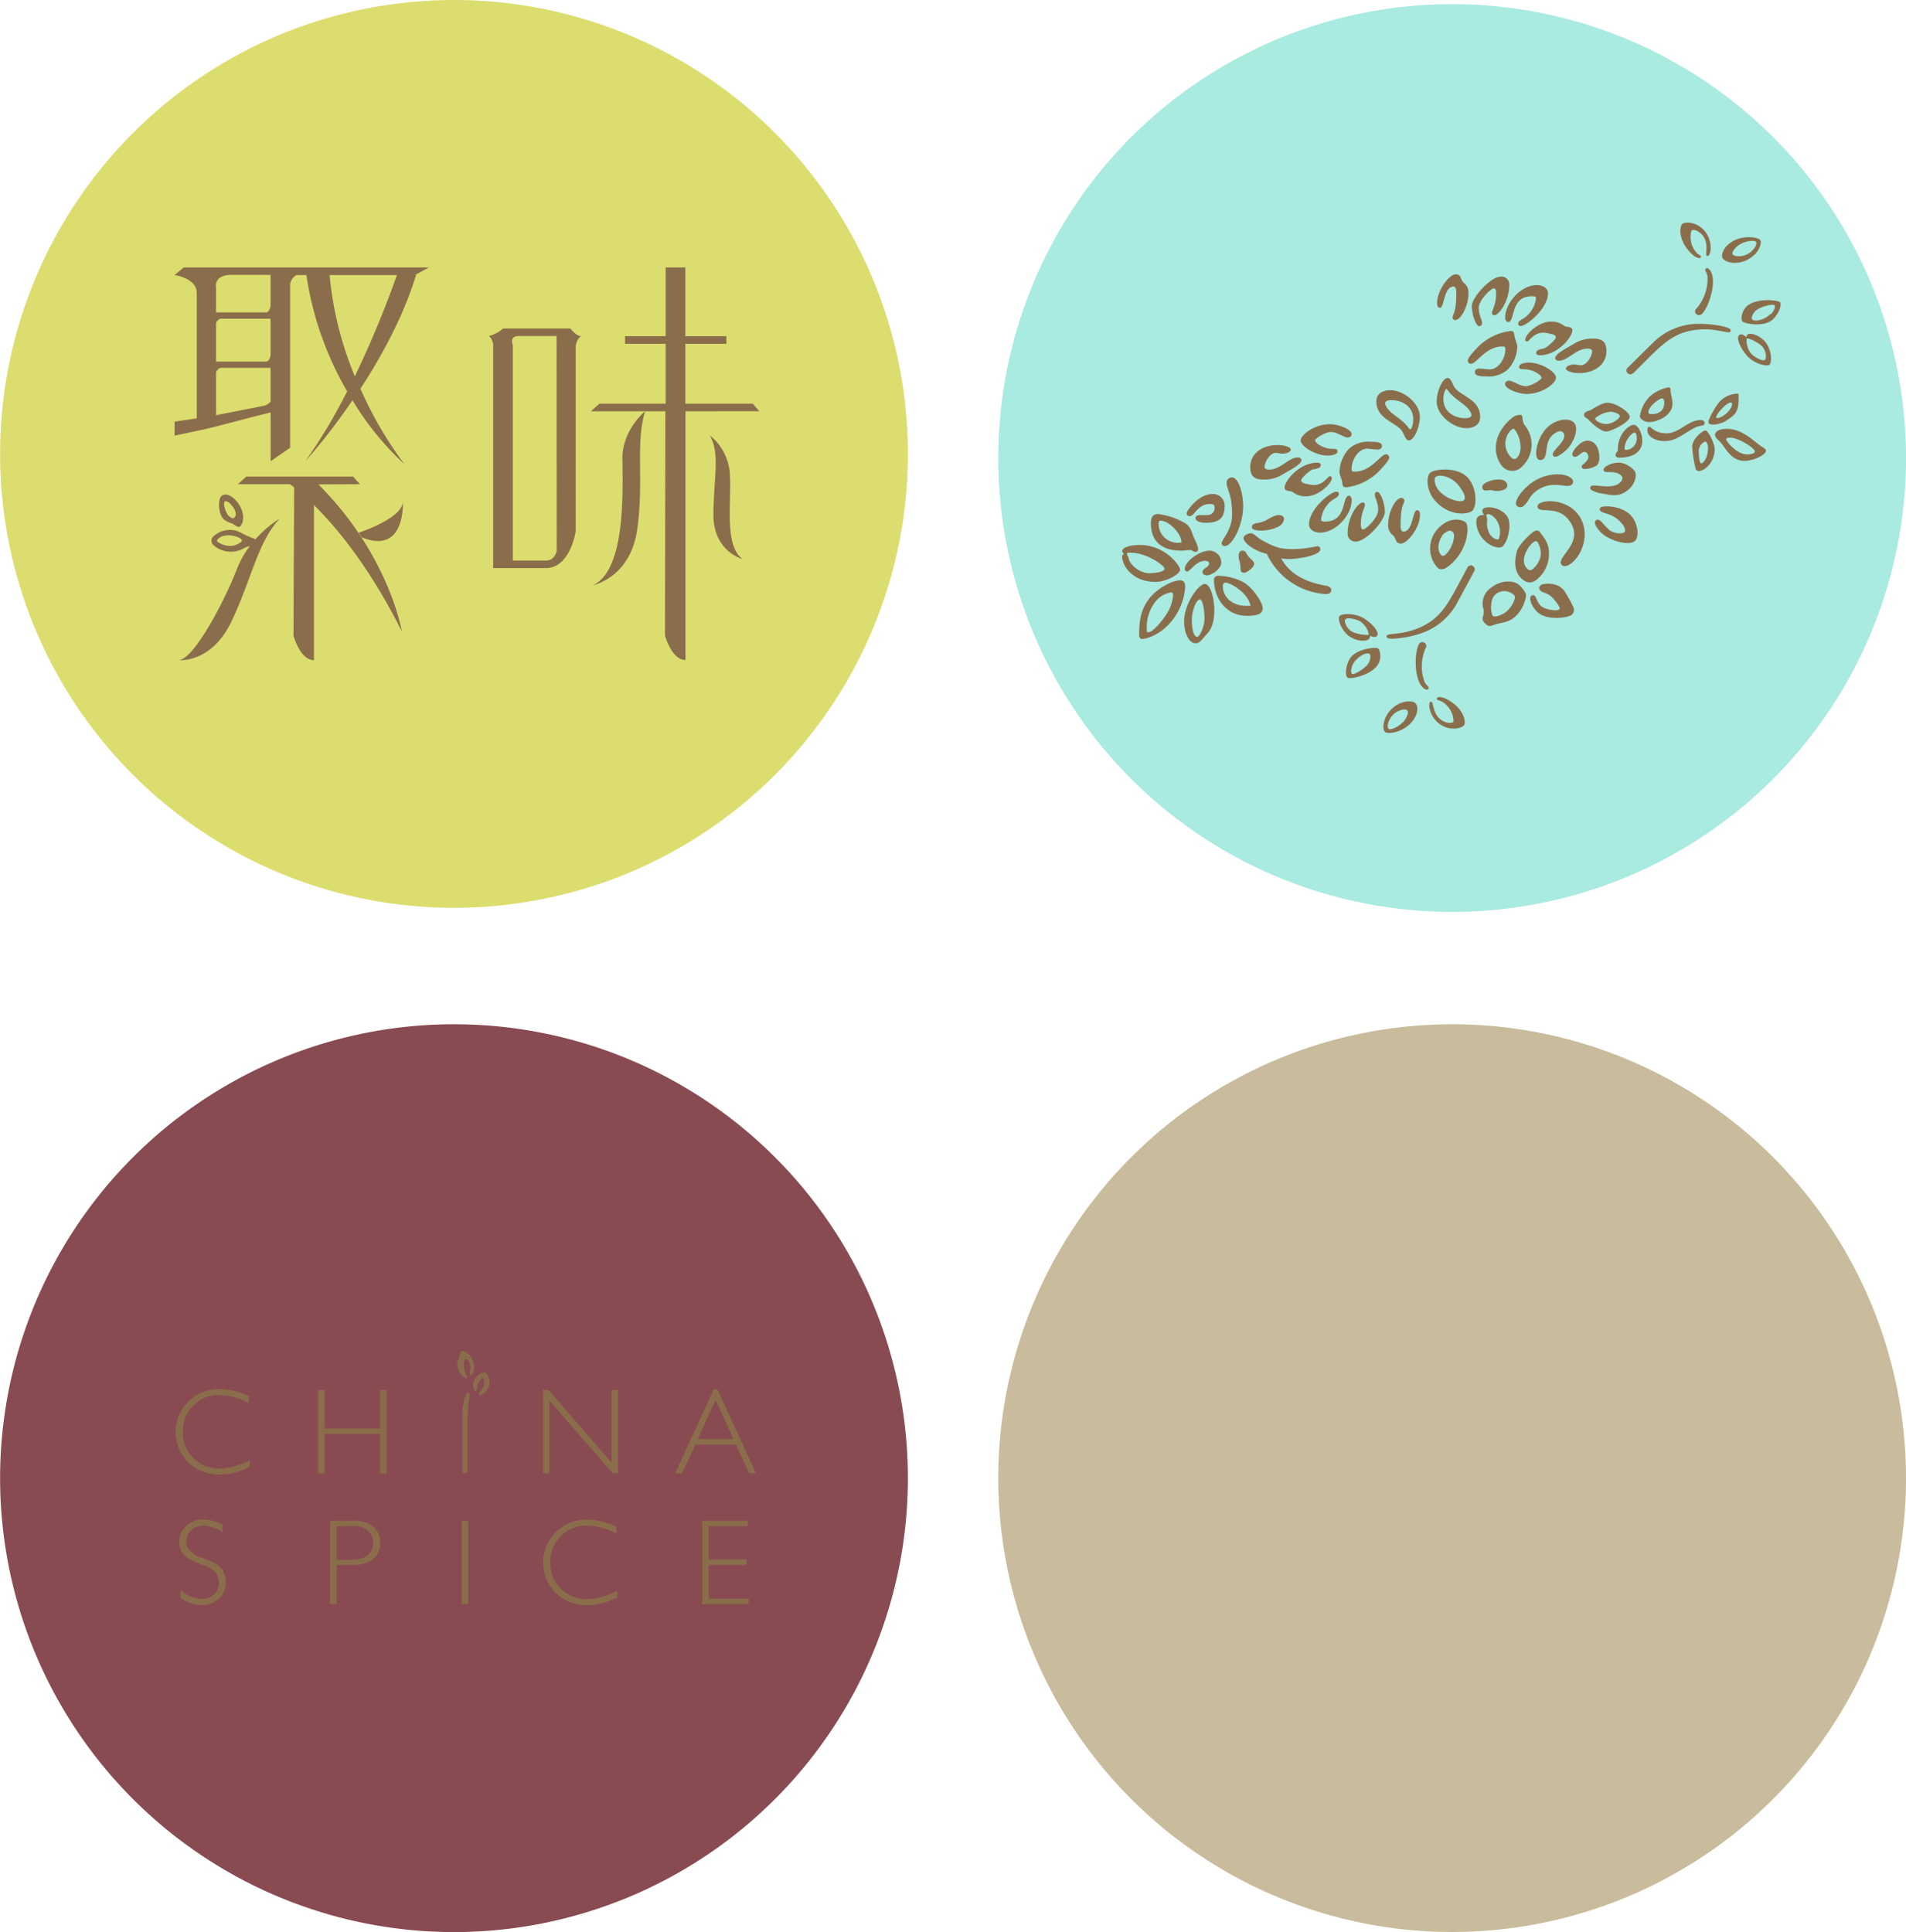 <svg id="圖層_1" data-name="圖層 1" xmlns="http://www.w3.org/2000/svg" viewBox="0 0 417.78 423.47"><defs><style>.cls-1{fill:#dcdd6f;}.cls-2{fill:#894b52;}.cls-3{fill:#8a6e4b;}.cls-4{fill:#c9bc9c;}.cls-5{fill:#a9eae1;}</style></defs><title>四間餐飲logo綜合 cs6</title><path class="cls-1" d="M199,99.49A99.49,99.49,0,1,1,99.49,0,99.48,99.48,0,0,1,199,99.49"/><path class="cls-2" d="M199,324A99.49,99.49,0,1,1,99.49,224.5,99.48,99.48,0,0,1,199,324"/><path class="cls-3" d="M54.55,306v1.54a13.85,13.85,0,0,0-6.5-1.76,7.69,7.69,0,0,0-5.69,2.31,7.89,7.89,0,0,0-2.28,5.77,7.72,7.72,0,0,0,2.3,5.77,8,8,0,0,0,5.86,2.26,14,14,0,0,0,6.5-1.87v1.46a13.68,13.68,0,0,1-6.47,1.71,9.65,9.65,0,0,1-7-2.67,9.37,9.37,0,0,1,.06-13.36,9.51,9.51,0,0,1,6.76-2.69A15.34,15.34,0,0,1,54.55,306"/><polygon class="cls-3" points="84.74 304.67 84.74 322.92 83.31 322.92 83.31 314.27 71.14 314.27 71.14 322.92 69.73 322.92 69.73 304.67 71.14 304.67 71.14 313.1 83.31 313.1 83.31 304.67 84.74 304.67"/><polygon class="cls-3" points="135.48 304.67 135.48 322.92 134.32 322.92 120.44 306.97 120.44 322.92 119.03 322.92 119.03 304.67 120.22 304.67 134.07 320.62 134.07 304.67 135.48 304.67"/><path class="cls-3" d="M157.25,304.54l8.44,18.38h-1.48l-2.89-6.31H152.4l-2.88,6.31H148l8.44-18.38Zm3.53,10.89-3.93-8.59-3.92,8.59Z"/><path class="cls-3" d="M48.75,334.24v1.55a8.49,8.49,0,0,0-4.09-1.4,4,4,0,0,0-2.75,1,3.23,3.23,0,0,0-1.1,2.48,3.06,3.06,0,0,0,.65,1.9,6.39,6.39,0,0,0,2.74,1.64,26,26,0,0,1,3,1.3,4.66,4.66,0,0,1,1.61,1.52,4.48,4.48,0,0,1,.67,2.57A4.74,4.74,0,0,1,48,350.36a5.27,5.27,0,0,1-3.77,1.44,8.4,8.4,0,0,1-4.67-1.59v-1.66a8.24,8.24,0,0,0,4.6,1.95,3.82,3.82,0,0,0,2.73-1.05A3.39,3.39,0,0,0,48,346.87a3.44,3.44,0,0,0-.69-2.1A6.24,6.24,0,0,0,44.48,343a26.89,26.89,0,0,1-3-1.31,4.4,4.4,0,0,1-1.54-1.41,4.07,4.07,0,0,1-.64-2.37,4.53,4.53,0,0,1,1.54-3.43,5.33,5.33,0,0,1,3.71-1.42,8.64,8.64,0,0,1,4.22,1.16"/><path class="cls-3" d="M72.36,333.32h5a6.7,6.7,0,0,1,4.42,1.29,4.35,4.35,0,0,1,1.54,3.53,4.46,4.46,0,0,1-1.55,3.58A6.83,6.83,0,0,1,77.26,343H73.77v8.53H72.36Zm1.41,1.18v7.37h3.39a5.48,5.48,0,0,0,3.49-1,3.71,3.71,0,0,0,0-5.41,4.94,4.94,0,0,0-3.33-1Z"/><path class="cls-3" d="M135.11,334.61v1.54a13.85,13.85,0,0,0-6.5-1.76,7.69,7.69,0,0,0-5.69,2.31,7.9,7.9,0,0,0-2.28,5.78,7.7,7.7,0,0,0,2.3,5.76,8,8,0,0,0,5.86,2.26,14.05,14.05,0,0,0,6.49-1.87v1.47a13.71,13.71,0,0,1-6.46,1.7,9.66,9.66,0,0,1-7-2.66,9.37,9.37,0,0,1,.06-13.36,9.45,9.45,0,0,1,6.75-2.7,15.51,15.51,0,0,1,6.42,1.53"/><polygon class="cls-3" points="163.88 333.32 163.88 334.5 155.33 334.5 155.33 341.8 163.65 341.8 163.65 342.99 155.33 342.99 155.33 350.4 164.08 350.4 164.08 351.57 153.92 351.57 153.92 333.32 163.88 333.32"/><rect class="cls-3" x="101.21" y="333.32" width="1.41" height="18.26"/><path class="cls-3" d="M107.32,303a3.32,3.32,0,0,1-2,2.79.34.34,0,0,1-.34-.37c0-.41,1.18-.83,1.18-2.34,0-.86-.19-1-.35-1-.32,0-1,.89-1.1,1.5-.19,1.16-.3,1.29-.51,1.29s-.46-.56-.46-1.29a3,3,0,0,1,2.42-2.79c.54,0,1.12,1,1.12,2.2m-3.38-3.44c0,1.13-.43,1.88-.72,1.88-.14,0-.19-.1-.19-.26s.11-.65.11-1.33c0-1.17-.51-1.95-.94-1.95-.22,0-.51.24-.51,1.34a7.05,7.05,0,0,0,.75,2.66c0,.16-.11.24-.27.24a4.08,4.08,0,0,1-1.93-3.06,5,5,0,0,1,.43-1.5c.21-.49.24-1.45.69-1.45.92,0,2.58,1.42,2.58,3.43m-2.55,10.2c0-1.47.51-4.51,1.29-4.51.22,0,.32.14.32.38a38.75,38.75,0,0,0-.48,5.37v11.38a.53.53,0,0,1-.56.54.52.52,0,0,1-.57-.54Z"/><path class="cls-4" d="M417.78,324A99.48,99.48,0,1,1,318.3,224.5,99.48,99.48,0,0,1,417.78,324"/><path class="cls-3" d="M125,72H110.28a8,8,0,0,1-3.08,1.66,2.89,2.89,0,0,1,.9,2.32v48.54h11.54c5.39,0,6.55-8.09,6.55-8.09V76a3.22,3.22,0,0,1,1.15-2.32c-1,0-2.31-1.66-2.31-1.66m-3,48.71s-.4,2.14-2.35,2.14h-7.28V75.65s-.83-2,1.25-2H122Zm44.41-30.59L165,88.48H150.22V75.36h9V73.69h-9V58.62h-4.32l0,15.07H137v1.67h8.91l0,13.12H131.39l-1.88,1.67h16.33l-.08,49.13s1.44,5.38,4.49,5.38l0-54.51Zm-30,10.43c0,6.43.88,24.38-6.5,27.71,0,0,8.28-1.61,9.75-12.34s-.43-19,1.72-25.8c0,0-5,4-5,10.43M160,104.43a11.69,11.69,0,0,0-4.42-9c2.33,4,.8,9.51.8,17.48s6.38,9.63,6.38,9.63c-4-2.94-2.46-12-2.76-18.15"/><path class="cls-3" d="M55.93,118.21l0,0c-.4-.34-1-.28-3.11-1.45a5.22,5.22,0,0,0-6.1.87,1.24,1.24,0,0,0,0,1.78,5.69,5.69,0,0,0,6.67.79,5.5,5.5,0,0,1,1.38-.52,20.26,20.26,0,0,0-2.82,5c-2.75,7.14-9.68,20.28-12.91,20,0,0,7.28.9,11.74-8.56s5.73-17.33,10.52-22.44a24.68,24.68,0,0,0-5.34,4.55m-3.12.55a3.94,3.94,0,0,1-2.5.88,5.07,5.07,0,0,1-2.66-.89.35.35,0,0,1,0-.52c1.23-1.47,4.2-.89,5.1-.14.26.21.3.45.11.67m25.74-2,.67,1c9.61,3.9,9-7.63,9-7.63-.49,3.67-9.71,6.61-9.71,6.61m.29-10.63-1.46-1.67H54l-1.87,1.67H63.53s.38.26.94.69l-.14,32.5s1.43,5.38,4.49,5.38l0-34c4.77,4.71,12.12,13.41,19.25,27.68,0,0-2.72-16.65-18.28-32.21ZM91,60.26l3-1.64H40.26l-2,1.67s4.87.67,4.87,3.94V91.7l-4.87.71v3.08l5.51-1.17c3.11-.63,10.49-2.7,15-3.78l.55-.16v10.71l4.27-2.94V62.6A2.59,2.59,0,0,1,65,60.29h2.16a71.24,71.24,0,0,0,8.93,25.48,119.06,119.06,0,0,1-9.16,15.32A134.58,134.58,0,0,0,77.26,87.73a64,64,0,0,0,11.37,14A85.07,85.07,0,0,1,79,85.2c4.59-7,9.4-15.78,12.2-24.91ZM59.31,88a2.67,2.67,0,0,1-1.76,1L47.36,91V81.53s.47-.9,1.1-.9H59.31Zm0-10.16s-.21,1.42-1,1.42H47.36V70.74s.47-.89,1.1-.89H59.31Zm0-10.79s-.21,1.42-1,1.42H47.36V63s-.61-2.75,3.4-2.75h8.55ZM77.75,82.42a75.79,75.79,0,0,1-5.51-22.13H87a221.3,221.3,0,0,1-9.2,22.13m-27,32.3c.62.23,1.43,1.15,1.9.59,1.21-1.44.52-4.41-1.53-6.13-1-.85-2.13-1.07-2.72-.36-.73.87-.58,4,.65,5.06a6,6,0,0,0,1.7.84M49.17,110c.16-.2.52-.23,1,.15.76.64,2.08,2.27,1.23,3.28-.24.28-.69.14-1.18-.26-.73-.61-1.36-2.77-1-3.17"/><path class="cls-5" d="M417.78,100.39A99.48,99.48,0,1,1,318.3.91a99.48,99.48,0,0,1,99.48,99.48"/><path class="cls-3" d="M302,142.1c-.61-.32-5,.12-6.24,2.46-.83,1.54-1,3.66-.33,4s5.37-.59,6.73-3.11c.65-1.21.41-3.05-.16-3.36m-2,3.21c-.59,1.11-3.14,2.67-3.6,2.42s-.19-1.52.16-2.16c.75-1.39,2.74-2.7,3.59-2.24.4.21.22,1.31-.15,2m-3.71-5.53c1.64.88,3.54.76,3.86.15a.94.94,0,0,0,.15-.61c.85.46,1.38.33,1.59-.06.5-.92-1.52-3-3.33-3.95s-4.61-.89-5-.21.54,3.5,2.71,4.68m-1.43-4c.29-.53,2.28-.15,3.28.39a4.57,4.57,0,0,1,1.93,2.88c-.13.25-2.49,0-3.67-.6s-1.79-2.21-1.54-2.67m17.63,6.3a.84.84,0,0,0-.29-1.25.87.87,0,0,0-1.21.45c-1,1.92-1.09,8.41,1.39,9.75.29.15.6.18.73-.07.27-.5-.39-.63-.84-1.51a9.94,9.94,0,0,1,.22-7.37M310.08,154c-1.31-.71-4.59-.09-6.24,3-.67,1.25-.86,3.12-.15,3.5.89.48,4.76-.13,6.47-3.3.79-1.46.6-2.8-.08-3.17m-2,3.5c-.78,1.46-3.11,2.54-3.61,2.27s-.32-1.27.18-2.2c1-1.88,3.18-2.32,3.68-2s.27,1-.25,2m14.73-33.56a.8.8,0,0,0-1.13.31l-2.69,5c-2.51,4.66-4.45,6.87-8.36,8.43-3.41,1.37-6.36,1-6.65,1.5-.13.25-.05.43.2.57.75.4,4.56-.11,7-.93a14.18,14.18,0,0,0,8.1-6.56l3.87-7.18a.78.78,0,0,0-.36-1.12m-5.45,29.3c-1.35-.73-2.22-.65-2.37-.36a.38.38,0,0,0,.17.45,3.8,3.8,0,0,1,1,.38,5.16,5.16,0,0,1,2.47,4.27c-.3.57-1.53.37-2.35-.07-2.2-1.19-2-3.94-2.43-4.17a.3.3,0,0,0-.42.1c-.46.85.3,3.79,2.75,5.11,2.13,1.15,4.41.5,4.8-.21s-.16-3.62-3.65-5.5m65.73-80a.92.92,0,0,0-.31.54c-.68-.69-1.23-.73-1.55-.41-.74.73.58,3.29,2,4.75s4.15,2.21,4.7,1.67.51-3.51-1.22-5.27c-1.3-1.32-3.16-1.77-3.65-1.28m3.85,5.51c-.43.43-2.23-.53-3-1.34a4.54,4.54,0,0,1-1-3.32c.2-.2,2.39.71,3.33,1.66s1.06,2.63.69,3M372.73,56.52a.41.41,0,0,0,0-.49c-.17-.17-.29-.05-.88-.66a5.19,5.19,0,0,1-1.11-4.81c.46-.45,1.57.1,2.22.76,1.76,1.79.77,4.35,1.11,4.7a.3.3,0,0,0,.43,0c.69-.68.83-3.71-1.13-5.7-1.7-1.72-4.08-1.77-4.65-1.2s-.91,3.5,1.87,6.32c1.08,1.1,1.93,1.27,2.16,1.05m11.84-.66c1-1,1.73-2.72,1.16-3.3s-4.59-1.26-7.15,1.26c-1.18,1.16-1.39,2.51-.85,3,1,1.07,4.36,1.44,6.84-1m-3.88-1.74c1.19-1.16,3.73-1.51,4.13-1.11s-.07,1.32-.82,2.05c-1.53,1.5-3.72,1.29-4.12.89s0-1.06.81-1.83m-22.75,27.8,4-4c3.77-3.72,6.27-5.27,10.47-5.61,3.66-.32,6.37.93,6.8.5.2-.19.17-.39,0-.6-.6-.6-4.4-1.23-7-1.16a14.14,14.14,0,0,0-9.66,3.9l-5.81,5.73a.78.78,0,0,0,0,1.17.8.8,0,0,0,1.17,0m32.2-15.55c-.48-.49-5.3-1-7.35,1-1,1-1.28,2.79-.82,3.25s4.79,1.35,6.69-.52c1.24-1.22,2-3.21,1.48-3.73m-2,2.52C387,70,384.74,70.67,384.06,70c-.31-.32.18-1.32.73-1.86.89-.87,3.78-1.62,4.15-1.25s-.27,1.51-.78,2m-16.35-.06a.87.87,0,0,0,1.29-.08c1.55-1.53,3.51-7.72,1.53-9.73-.23-.23-.51-.35-.72-.15-.4.4.2.72.36,1.69a10,10,0,0,1-2.36,7,.84.84,0,0,0-.1,1.29m-37.34,15.8c-1.38,0-2.87-1.21-3.64-1.21-.6,0-.93.28-.93.8,0,.86,2.63,2.11,4.77,2.11,3.28,0,6.39-2.27,6.39-3.56s-3.23-3.31-5.9-3.31c-1.34,0-2.18.4-2.18.89s.32.56,1,.56c2.18,0,3.91,1.34,3.91,1.86s-2.38,1.86-3.43,1.86m6.43-6.14c0,.28.32.56.8.56,2,0,3.76-2.66,6.23-2.66.76,0,1.05.2,1.05.64,0,1-1.21,3-2.35,3-.89,0-.84-.16-1.61-.16s-1.78.37-1.78.89,1.33,1,2.83,1c3.72,0,6.06-2.06,6.06-4.85,0-1.9-.93-2.71-2.75-2.71a7.65,7.65,0,0,0-4.32,1.09c-1.62,1-4.16,2.19-4.16,3.2m-10.35-7.92c1.7,0,.32-5.66,5.29-5.66.69,0,.85.16.85.44A6.15,6.15,0,0,1,334,69.76c-.61.32-1.22.69-1.22,1.17a.5.5,0,0,0,.53.53c1.29,0,6-3.84,6-7.16,0-1.09-1.05-1.81-2.46-1.81-3.4,0-6.92,3.8-6.92,7.15,0,.52.29.93.57.93m-9.13,23.27c1.9,0,3.07-.93,3.07-2.42,0-4.16-4.81-4.65-5.82-6.87-.56-1.25-.85-1.7-1.29-1.7-1.17,0-2.42,3-2.42,5.18,0,2.94,3.59,5.81,6.46,5.81m-4.32-8.56c.32,0,.24.8,3,2.79,1.46,1.05,2.47,2.09,2.47,2.94,0,.37-.48.65-1.33.65-2.75,0-4.81-1.66-4.81-4.16,0-1.09.32-2.22.69-2.22M315.6,67.5c1,0,.85-4.69,3-4.69.45,0,.61.61.61,1.21,0,5-.81,4.61-.81,5.62a.56.56,0,0,0,.53.52c1.33,0,2.94-3.15,2.94-5.86a2.68,2.68,0,0,0-1-2.3c-.89-.77-.45-1.86-1.82-1.86S315,63.58,315,66.45c0,.48.12,1,.64,1m8.73,4c.4,0,.48-.36.48-.69,0-.65-.72-1.7-.72-3.27,0-1.74,2.71-4.28,3.31-4.28.4,0,.49.44.49,1.17,0,2.46-.89,3.59-.89,4.2a.48.48,0,0,0,.48.53c1,0,3.31-3,3.31-6.8A1.72,1.72,0,0,0,329,60.63c-2.27,0-6.39,4.56-6.39,6.46s.93,4.45,1.7,4.45m10,2.91a.4.4,0,0,0,.4.4c.49,0,1.38-1.94,3.6-1.94a7.92,7.92,0,0,1,1.49.25c.77.15,1.22.32,1.22.8s-2,2.31-2.67,2.43c-1.05.2-1.62.4-1.62,1,0,.32.37.48.73.48,4,0,7.19-4,7.19-5.49,0-.89-1.41-.61-1.86-1a4.44,4.44,0,0,0-2.94-.88c-2.55,0-5.54,2.74-5.54,4m-7.68,6.46c-.85,0-1.61-.16-2.34-.16s-1,.29-1,.81c0,.77,1.17.89,2.54.89a6.31,6.31,0,0,0,4.65-1.5,7.77,7.77,0,0,0,2.1-4.89c0-.89-.52-1.57-.64-2.66-.08-.69-.25-.89-.85-.89A12.18,12.18,0,0,0,324,76c-1.38,1.42-2.27,2.55-2.27,3a.68.68,0,0,0,.73.73c1.13,0,3.23-3.8,6.83-3.8.52,0,.68.16.68.49,0,2.46-1.73,4.52-3.31,4.52m-68,46.26c-1.7,0-4.89,1.7-6.63,3.84-2,2.47-2.34,5.17-2.34,8.08,0,.65.32.93.56.93,1.34,0,4.08-1.09,6.14-3.43a13.32,13.32,0,0,0,3.4-8c0-.89-.32-1.42-1.13-1.42m-3.11,7.64c-1.3,1.9-3,3.76-3.92,3.76-.21,0-.25-.24-.25-.53a9.09,9.09,0,0,1,1.9-6.22,5.53,5.53,0,0,1,3.4-2c.32,0,.44.12.44.69a8.7,8.7,0,0,1-1.57,4.28m3.11-14.1c.84,0,1.53-.16,2.14-.16s.69.4,1.21.4.61-.32.61-.77a7.82,7.82,0,0,0-.77-2c-.61-1.25-.73-2.7-2.1-3.52a15.2,15.2,0,0,0-5.94-2c-1.17,0-1.54.81-1.54,2.06,0,4.08,2.63,5.94,6.39,5.94m-4.2-6.55c1.53,0,4.44,2.55,4.52,4.77a5,5,0,0,1-.77.08,4.16,4.16,0,0,1-4.24-4.4c0-.29.16-.45.49-.45m4.2,10.79c0-1-3.36-5.46-8.77-5.46-2.51,0-3.92.65-3.92,1.34,0,.32.32.32.32.6s-.32.12-.32.57c0,2.06,2.26,5.58,7.31,5.58,2.42,0,5.38-1.74,5.38-2.63m-11.24-2.47c-.12-.56-.4-.68-.4-1s.12-.29.81-.29c3.55,0,7.43,2.83,7.43,3.48s-1.62,1-3.43,1-4.08-1.62-4.41-3.16m24.09-.6c0,1.09.4,1.29.4,2.79,0,.64.28.89.81.89s2.18-1.18,2.18-1.94-1-1.05-1.66-2.26c-.24-.45-.44-.65-.93-.65s-.8.36-.8,1.17m-7.93,3.51c0,.41.37.73,1,.73.89,0,3.12-1.33,3.12-2.87a2.62,2.62,0,0,0-2.67-2.54c-2,0-5.33,2.3-5.33,4a.52.52,0,0,0,.52.56c.69,0,1.9-2.34,3.92-2.34.61,0,.89.28.89.6,0,.82-1.46,1-1.46,1.9m12.29-10.83c-1.05.17-1.46.33-1.46.94,0,.44.65.76,1.82.76a8.35,8.35,0,0,0,4.12-.93,2.09,2.09,0,0,0,1.1-1.61c0-.57-.53-.85-1.1-.85-1.49,0-2.66,1.41-4.48,1.69m-15.11-1.45c1.17,0,1.66-2.67,4.48-2.67.77,0,1,.21,1,.77a1.53,1.53,0,0,1-1.5,1.66H263.1c-.73,0-1.05.24-1.05.68s.61,1,2.22,1c3.36,0,4.17-1.37,4.17-3.83a2.56,2.56,0,0,0-2.75-2.47c-2.91,0-5.58,3.64-5.58,4.16a.61.61,0,0,0,.65.69m7,5.9a.66.66,0,0,0,.73.65c1.65,0,4-4.65,4-8.73,0-2.75-1-6.3-2.42-6.3a1.15,1.15,0,0,0-1.21,1.17c0,1.37,1.21,2.42,1.21,7,0,3.31-2.26,5.41-2.26,6.18m22.71,9.38c-1.5-.37-7.11-1.14-9.7-6a9.59,9.59,0,0,0,1.46.16c2.66,0,7.18-.89,7.11-2.14a.65.65,0,0,0-.65-.69,27.43,27.43,0,0,1-5.09.65c-2.87,0-3.92-.25-6.95-1.9-1.13-.61-1.86-1.58-2.51-1.58s-1.62.53-1.62,1c0,1.13,2.43,2.91,5.1,3.51a15.33,15.33,0,0,0,12.93,8.82c.69,0,1.21-.29,1.21-.89s-.6-.81-1.29-1m-18-.73a12.38,12.38,0,0,0-5.53-1.38.87.87,0,0,0-.89,1c0,3.72,2.55,7.76,7.15,7.76,2.23,0,3.52-.32,3.52-1.66s-2.39-4.76-4.25-5.69m.69,5.17c-3.23,0-5.17-2-5.17-4.32,0-.49.28-.77.61-.77,1,0,4.93,2.22,5.45,5.09ZM264.07,128c-1.33,0-4.52,4.32-4.52,8.16,0,2.71,1.09,4.85,2.58,4.85.85,0,1.58-1.17,2.46-2.1,1.1-1.13,1.58-2.95,1.58-5.17,0-2.51-.81-5.74-2.1-5.74m-1.74,11.56c-.64,0-1.09-1.58-1.09-3.68s1-4.49,1.78-4.49c.6,0,1,2.39,1,4.21,0,1.65-1,4-1.66,4m45.15-44.78c.56,1.25.84,1.7,1.29,1.7,1.17,0,2.42-2.95,2.42-5.17,0-3-3.59-5.82-6.46-5.82-1.9,0-3.07.92-3.07,2.42,0,4.16,4.81,4.65,5.82,6.87m-2.55-7.11c2.75,0,4.81,1.65,4.81,4.16,0,1.09-.32,2.22-.68,2.22s-.25-.8-3-2.79c-1.45-1-2.46-2.1-2.46-2.94,0-.37.48-.65,1.33-.65m-7.8,31c2.26,0,6.39-4.57,6.39-6.47s-.93-4.44-1.7-4.44c-.4,0-.49.36-.49.69,0,.65.73,1.7.73,3.27,0,1.74-2.7,4.28-3.31,4.28-.4,0-.49-.44-.49-1.17,0-2.46.89-3.59.89-4.2a.48.48,0,0,0-.48-.53c-1,0-3.31,3-3.31,6.79a1.71,1.71,0,0,0,1.77,1.78M291,99.85c1.34,0,2.18-.4,2.18-.89s-.32-.57-1-.57c-2.18,0-3.92-1.33-3.92-1.85s2.39-1.86,3.44-1.86c1.37,0,2.86,1.21,3.64,1.21.6,0,.92-.28.92-.81,0-.85-2.62-2.1-4.77-2.1-3.27,0-6.38,2.26-6.38,3.56s3.23,3.31,5.9,3.31m-14.22,5.26a7.58,7.58,0,0,0,4.32-1.1c1.62-1,4.16-2.18,4.16-3.19,0-.28-.32-.56-.8-.56-2,0-3.76,2.66-6.23,2.66-.77,0-1.05-.2-1.05-.64,0-1,1.22-3,2.35-3,.89,0,.84.16,1.61.16s1.78-.37,1.78-.89-1.34-1-2.83-1c-3.72,0-6.06,2.06-6.06,4.85,0,1.89.93,2.71,2.75,2.71m30.42,4c-1.33,0-2.94,3.16-2.94,5.86a2.7,2.7,0,0,0,1,2.31c.89.76.45,1.86,1.82,1.86s4.16-3.44,4.16-6.31c0-.48-.12-1-.64-1-1.05,0-.85,4.69-3,4.69-.45,0-.61-.61-.61-1.21,0-5,.81-4.61.81-5.62a.57.57,0,0,0-.53-.53m-13.69-5.9c0,.89.52,1.58.64,2.67.08.69.24.89.85.89a12.23,12.23,0,0,0,7.16-3.51c1.37-1.42,2.26-2.55,2.26-3a.68.68,0,0,0-.73-.73c-1.13,0-3.24,3.8-6.83,3.8-.53,0-.69-.17-.69-.49,0-2.46,1.74-4.53,3.32-4.53.85,0,1.61.17,2.34.17s1-.29,1-.81c0-.77-1.17-.89-2.55-.89a6.3,6.3,0,0,0-4.64,1.5,7.77,7.77,0,0,0-2.1,4.88m-5.74-.32c1.05-.2,1.62-.4,1.62-1,0-.32-.37-.48-.73-.48-4,0-7.2,4-7.2,5.49,0,.89,1.42.61,1.86,1a4.47,4.47,0,0,0,2.95.88c2.55,0,5.54-2.75,5.54-4a.4.4,0,0,0-.41-.4c-.48,0-1.37,1.94-3.59,1.94a8.93,8.93,0,0,1-1.5-.25c-.76-.16-1.21-.32-1.21-.8s2-2.31,2.67-2.43m1.49,13.9c3.39,0,6.91-3.8,6.91-7.15,0-.53-.28-.93-.56-.93-1.7,0-.32,5.66-5.3,5.66-.68,0-.85-.17-.85-.45a6.16,6.16,0,0,1,2.67-4.4c.61-.33,1.22-.69,1.22-1.18a.49.49,0,0,0-.53-.52c-1.3,0-6,3.84-6,7.15,0,1.09,1,1.82,2.46,1.82M327,107.46a4.12,4.12,0,0,0,2.92-.25,1,1,0,0,0,.21-1.52c-.91-1.09-3.76-.52-4.89.42a.83.83,0,0,0-.21,1.13c.44.53,1.28.09,2,.22m13.4-7.55c.41.49,1.29.08,2.57-1,2-1.64,3.11-5,2.07-6.2s-3.68-.9-5.61.7c-2.38,2-3.29,6.12-2.41,7.18a.91.91,0,0,0,1.25,0c1.06-.87.18-3.72,2.1-5.31,1.1-.92,1.86-.92,2.24-.46,1.32,1.59-2.93,4.16-2.21,5m6.67,1.87c-.34.28-.55.58-.35.81a.69.69,0,0,0,.35.27A4.81,4.81,0,0,0,350,102c.91-.76.64-3.47-.24-4.53s-2.23-1.21-3.51-.15-1.85,2.17-1.53,2.55.77.38,1.56-.28,1.21-.68,1.53-.31c.56.68.57,1.38-.75,2.48m-17.72,18c1.21-1,2.22-5.17.87-6.79-1.7-2-4.49-2-5.06-1.48-.41.34-.25.78.15,1.4a1.83,1.83,0,0,0-1.32.34c-.72.59-.46,3.06,1,4.8s3.62,2.36,4.38,1.73m-3.44-7c.26-.22,1.09,0,1.93,1a4.66,4.66,0,0,1,.68,4.36c-.38.31-1.22-.08-1.91-.91a4.81,4.81,0,0,1-.64-3.17c0-.83-.36-1-.06-1.29m11.42-2.33a.7.7,0,0,0-.2,1c.78.94,4.23-.45,6.55,2.35,4.18,5-2.79,8.32-1.41,10,.44.53,1.29.4,2.27-.41,2.61-2.17,4.13-7.27,1.18-10.82-2.58-3.1-7.22-3.07-8.39-2.1m19.54-3.07c1.51-1.26,2.09-3.33,1.34-4.24a5.39,5.39,0,0,0-3-1.71,5.11,5.11,0,0,0-3.29.88c-.46.37-.56.72-.3,1,.4.49,2.64-.35,3.84,1.08.37.46,0,1.09-.53,1.53-1.74,1.44-5.52.11-6.17.65a.49.49,0,0,0-.06.76,5.79,5.79,0,0,0,2.5.86c2.77.57,4,.55,5.69-.83m-14.15,22c-1.66-2-4.72-1.38-5-1.13s-.53.75-.24,1.09c.73.87,1.65.3,3.18,2.15.66.79,1.44,1.81,1.1,2.09-.64.53-3.45,0-4.21-.91s-.76-1.54-1.13-2a.56.56,0,0,0-.85,0c-.41.34-.25,1.62,1.07,3.2,1.92,2.31,6.93,1.66,7.84.9a1.33,1.33,0,0,0,.36-1.64,27.35,27.35,0,0,0-2.1-3.75m-25-5.46c4.12-3.42,4.24-8.5,3.58-9.3-.53-.64-3.05-1.36-5.24.46a6.35,6.35,0,0,0-1.17,9.21c.57.68,1.39.82,2.83-.37m-1.13-7c.86-.72,1.45-.7,1.86-.21.66.79-.31,3.77-1.67,4.9-.38.32-.73.36-1,0-1.23-1.47-.08-4,.79-4.74m10.19,12a4.12,4.12,0,0,0-1.65,4.63c.32,1.53-.64,2,.09,2.87.5.6,1,1.07,1.84.76,2.07-.82,3.18-.4,5-1.91a8,8,0,0,0,2.39-4.42c.11-.72-.43-1.36-1.09-2.16-1.47-1.77-4.65-1.37-6.58.23m3.5,5.14c-1.06.88-2.78,1.42-3.1,1-.44-.53-.78-3.56.62-4.72a3,3,0,0,1,4.12.27c.44.53-.61,2.56-1.64,3.41m20.56-22.7c-.22.19-.35.42-.13.69.66.79,2.72.36,4.86,2.93.6.71.76,1.53.42,1.82-.53.44-2.56.21-3.39-.63-.39-.39-.9-.85-1.34-1.38s-1-1-1.44-.66-.4,1,.72,2.34c1.74,2.07,6.35,3.41,7.75,2.25,1.1-.91.64-3.85-.65-5.4-2-2.46-6.27-2.4-6.8-2m-17.44-8.76a6.65,6.65,0,0,0,.85-9.14c-.63-.75-.51-2-.7-2.23s-1.27-.21-2.18.54c-4.5,3.73-4.07,8.24-2.16,10.54a2.87,2.87,0,0,0,4.19.29M331,100a4.19,4.19,0,0,1,.21-5.74c.19-.15.53-.44.72-.21,1.39,1.66,2,5.11.45,6.39-.48.41-1,0-1.38-.44m13.41,6.3a.89.89,0,0,0,.25-1.23c-1.35-1.63-6.09-1.65-9.49,1.18-2.12,1.76-3.33,3.84-2.73,4.56a1.05,1.05,0,0,0,1.6,0c1-.82,1.08-1.86,2.37-2.92,3.59-3,6.94-.72,8-1.6m-30.88-2.72c-1,.85-.85,3.9.88,6,3,3.63,7.24,3.25,8.26,2.41s1.17-4.75-.78-7.09c-2.22-2.68-7.38-2.12-8.36-1.3m7.26,6.12c-.61.5-3.75-.21-5.45-2.25-.94-1.13-1.05-2.58-.68-2.89.91-.75,3.47-.06,4.88,1.64,1.13,1.36,2,2.87,1.25,3.5m11.7,11.1c-.68,2.48-.37,4.39.61,5.56,1.19,1.44,2.53,1.67,3.7.7a7.25,7.25,0,0,0,2.71-5.13c.07-2-.11-3-2.08-5.42-.29-.34-.88-.36-1.67.3-.57.47-2.85,2.56-3.27,4m3.53-1.91c.41-.35.8-.35,1-.12a5.16,5.16,0,0,1,.71,2.79,4.85,4.85,0,0,1-1.75,3.12c-.49.41-.87.41-1.43-.28-1.33-1.58.12-4.38,1.48-5.51m38.44-26.41c0,.4.4.56,1.05.56A5.92,5.92,0,0,0,379,91.77c1.78-1.21,2.1-2,2.1-5,0-.33,0-.49-.24-.49a5.63,5.63,0,0,0-3.88,1.7c-1.09,1.25-2.5,3.84-2.5,4.53m4.93-4.28c.16,0,.24.12.24.32,0,1.25-2.06,3.07-3.23,3.07-.13,0-.24-.08-.24-.16,0-.69,2.18-3.23,3.23-3.23m-13.7-3.32a8.46,8.46,0,0,0-4.2,2.1,7.85,7.85,0,0,0-2.06,4.2c0,.69,1.09,1.3,2,1.3,2,0,5.14-1.58,5.14-3.92,0-1.5-.41-2-.41-3.15a.47.47,0,0,0-.44-.53M362,90.76c-.52,0-.68-.12-.68-.44,0-1.18,2.26-3,3.06-3,.21,0,.41.28.41,1,0,1.57-1.05,2.46-2.79,2.46m-3.91,2.34c-.85,0-3.48,1.74-3.48,5.5,0,.4-.48.56-.48,1.17,0,.32.32.53.84.53,2.18,0,5-.77,5-3.72,0-1.58-.89-3.48-1.85-3.48m-1.54,5.5c-.33,0-.49-.08-.49-.28,0-1.78,1.58-3.52,2.19-3.52.36,0,.48.61.48,1.33a2.53,2.53,0,0,1-2.18,2.47m17.05-5.94c0-.32-.24-.61-.89-.61-2.75,0-4.65,2.91-7.48,2.91-2.62,0-3.31-1.45-3.75-1.45-.24,0-.41.24-.41.76,0,1.54,2,2.39,3.68,2.39,2.66,0,3.92-1.46,6.66-2.91,1.38-.73,2.19-.2,2.19-1.09m-26.43-1.74c0,.53.65.69,1.14,1.21.72.77,2.58,2.43,3.71,2.43s5.18-2.06,5.18-3.23c0-1-3-3.07-4.89-3.07-1.46,0-3.48,1.61-3.89,1.69-.84.2-1.25.57-1.25,1m5.62-.73c1,0,2.22.45,2.22,1s-1.73,1.7-2.95,1.7-2.46-.73-2.46-1.25a5.89,5.89,0,0,1,3.19-1.42m33,7.4c-1.53-1.13-4.08-3.68-7.27-3.68-1.66,0-2.62.57-2.62,1.33s1,1.26,1.69,2.23c1.41,2.14,2.71,3.47,4.73,3.47s4.73-1.33,4.73-2.22c0-.44-.69-.73-1.26-1.13m-3.11,1.9c-1.94,0-4.36-2.83-4.36-3.28,0-.2.28-.36.89-.36,1.81,0,5.41,2.3,5.41,3,0,.41-.69.69-1.94.69m-8.89-5.26c-.56,0-2.91,1.74-2.91,3.64a28,28,0,0,0,.73,4.61.72.72,0,0,0,.69.64c1.41,0,3.51-2.05,3.51-4.73,0-1.41-1.45-4.16-2-4.16m-1,7.2c-.24,0-.48-1.26-.48-2.55a2.29,2.29,0,0,1,1.37-2.22c.32,0,.65.4.65,1.49,0,2-1,3.28-1.54,3.28"/></svg>